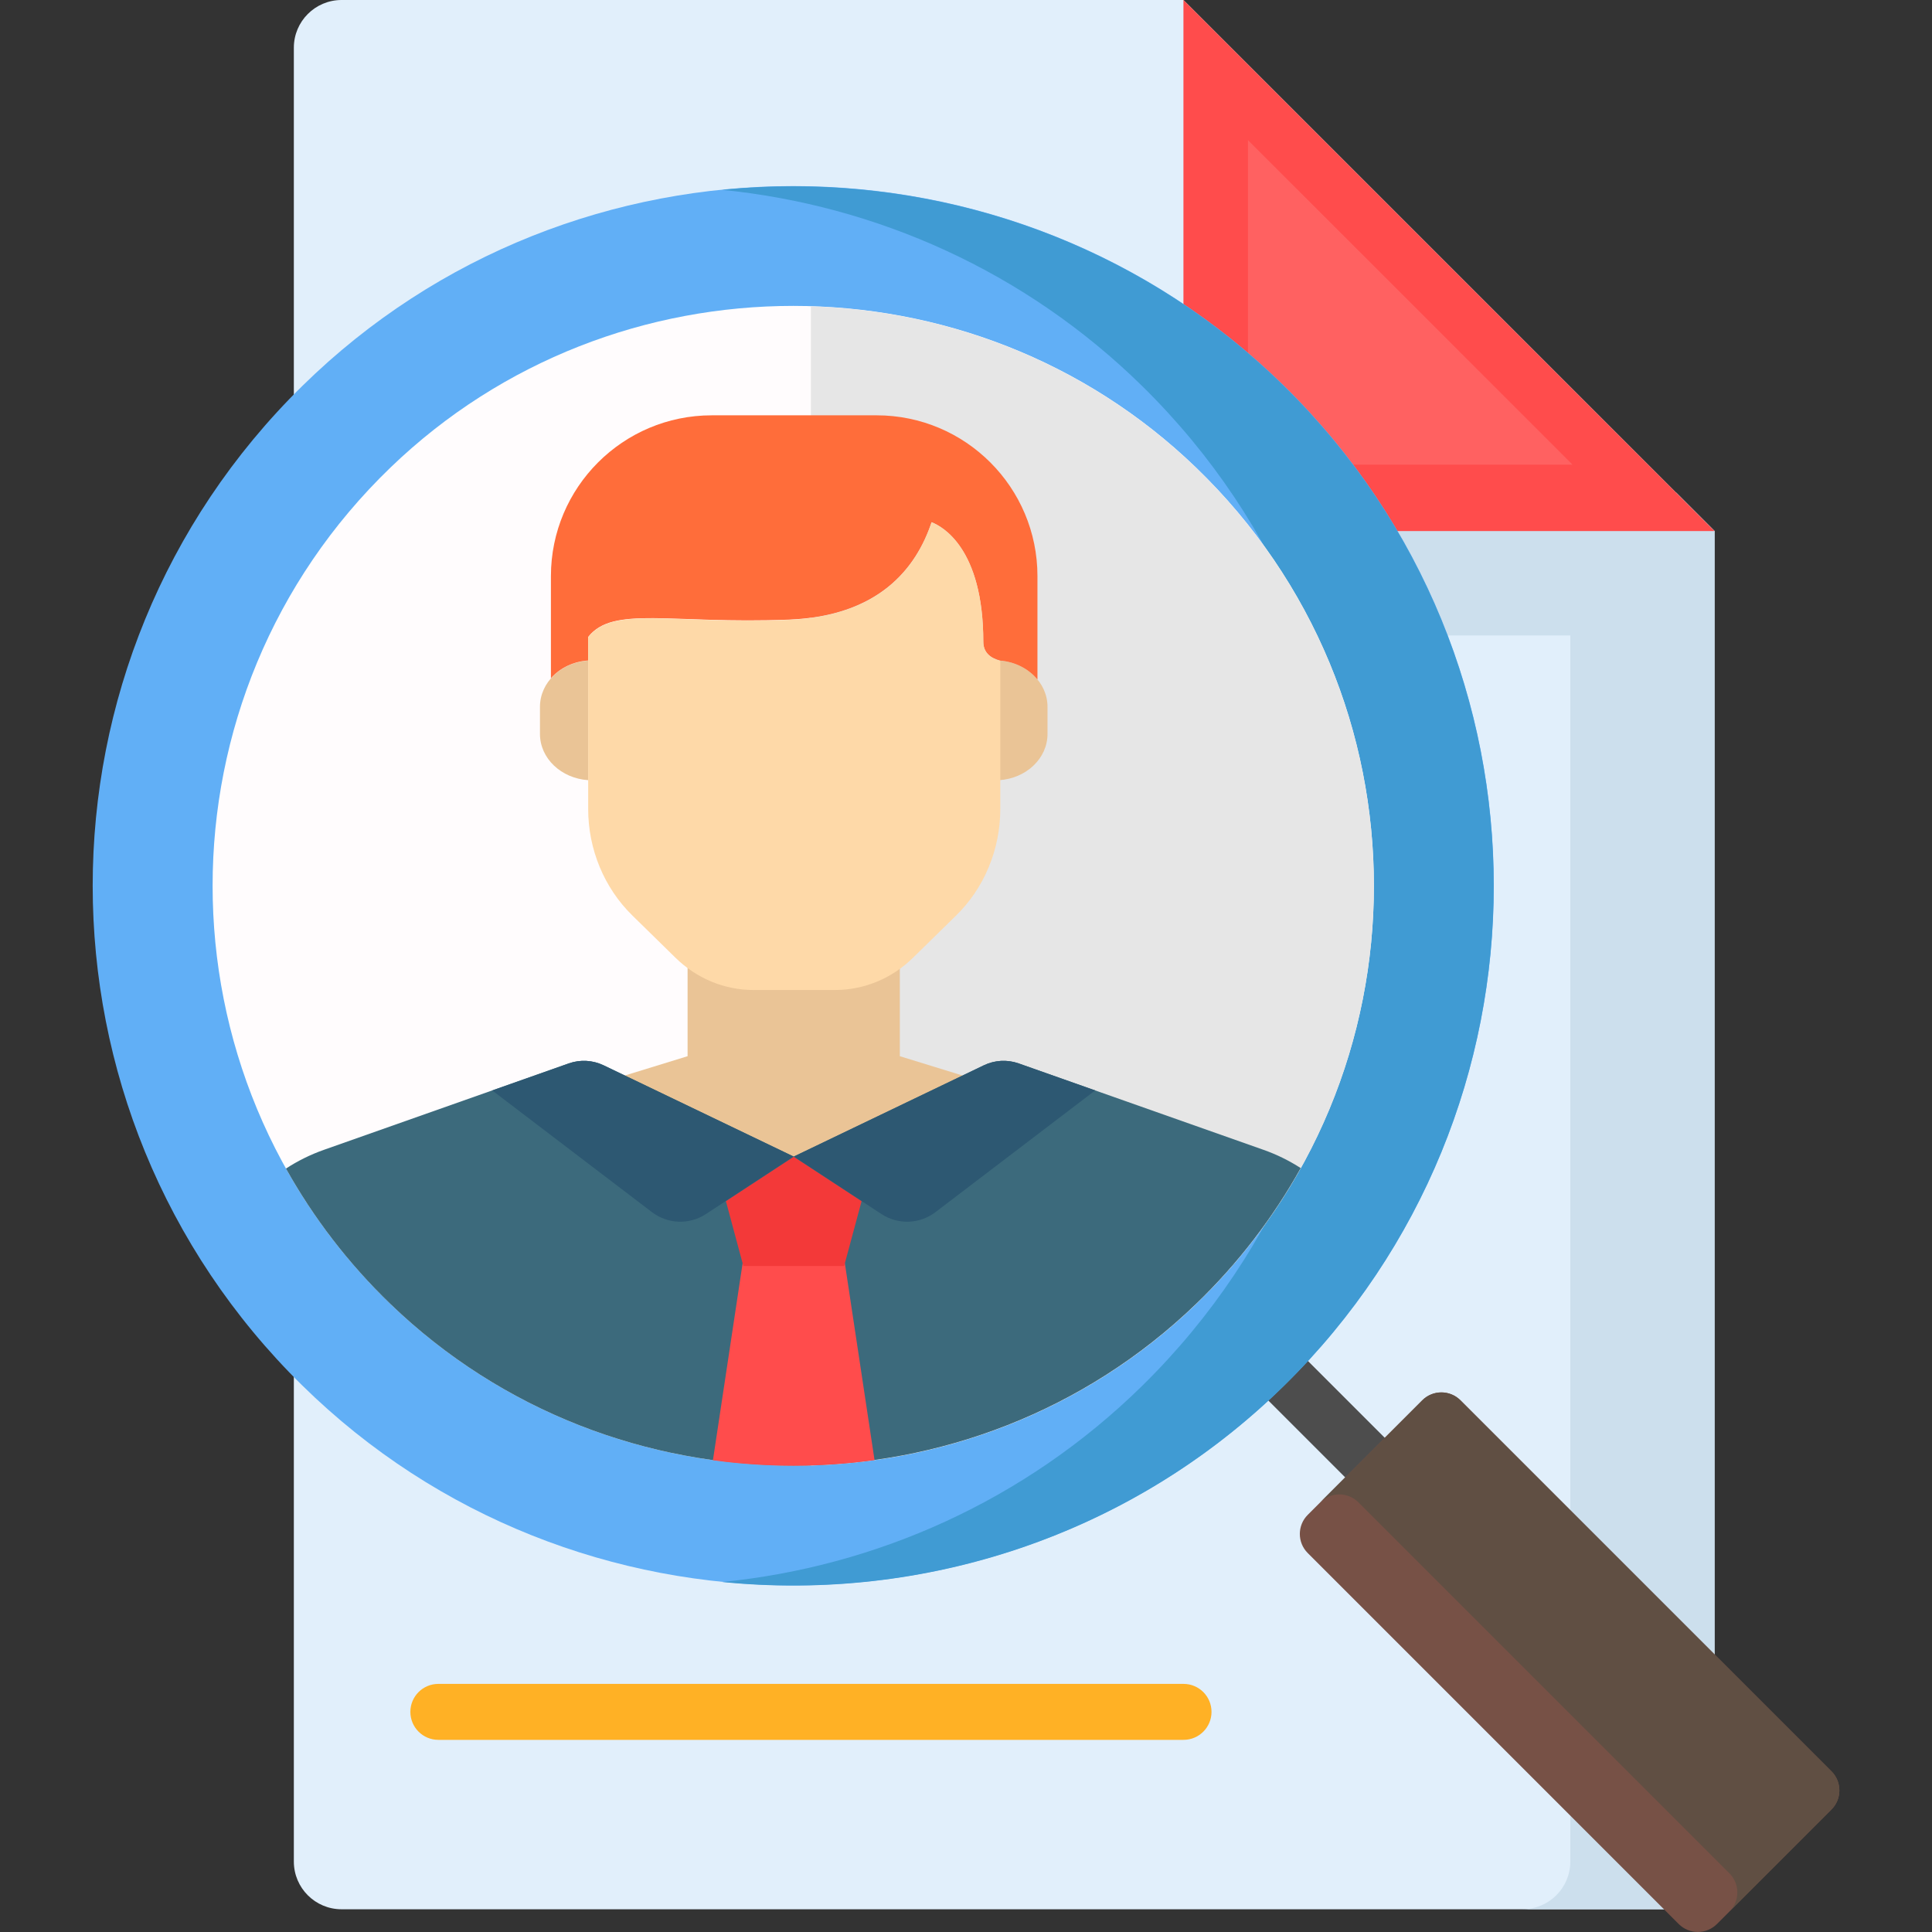 <svg width="64" height="64" viewBox="0 0 64 64" fill="none" xmlns="http://www.w3.org/2000/svg">
<rect x="0" y="0" width="64" height="64" fill="#333333" stroke="none"/>
<g id="curriculum_548157 1">
<path id="Vector" d="M39.204 0H11.315C10.442 0 9.734 0.708 9.734 1.58V61.667C9.734 62.54 10.442 63.247 11.315 63.247H55.216C56.088 63.247 56.796 62.54 56.796 61.667V17.592L39.204 0Z" fill="#E1EFFB"/>
<path id="Vector_2" d="M41.48 16.312V19.602C41.48 20.402 42.129 21.05 42.928 21.05H52.019V61.665C52.019 62.537 51.311 63.245 50.438 63.245H55.218C56.09 63.245 56.798 62.537 56.798 61.665V17.589L55.521 16.312H41.48Z" fill="#CCDFED"/>
<path id="Vector_3" d="M39.206 57.635H14.521C14.009 57.635 13.594 57.22 13.594 56.708C13.594 56.196 14.009 55.781 14.521 55.781H39.206C39.718 55.781 40.133 56.196 40.133 56.708C40.133 57.22 39.718 57.635 39.206 57.635Z" fill="#FFB125"/>
<path id="Vector_4" d="M39.203 16.144V0L56.795 17.592H40.651C39.851 17.592 39.203 16.944 39.203 16.144Z" fill="#FF4C4C"/>
<path id="Vector_5" d="M41.34 14.508V4.641L52.093 15.393H42.225C41.736 15.393 41.34 14.997 41.34 14.508Z" fill="#FF6161"/>
<path id="Vector_6" d="M41.373 45.752L45.215 49.594L46.526 48.283L42.684 44.441L41.373 45.752Z" fill="#4D4D4D"/>
<path id="Vector_7" d="M60.67 59.942L56.876 63.736C56.526 64.086 55.96 64.086 55.61 63.736L43.321 51.447C42.971 51.097 42.971 50.531 43.321 50.181L47.115 46.387C47.464 46.038 48.031 46.038 48.38 46.387L60.67 58.677C61.019 59.026 61.019 59.593 60.67 59.942Z" fill="#775146"/>
<path id="Vector_8" d="M47.114 46.387L43.734 49.767C44.084 49.417 44.651 49.417 45 49.767L57.289 62.056C57.639 62.406 57.639 62.972 57.289 63.322L60.669 59.942C61.018 59.593 61.018 59.026 60.669 58.677L48.379 46.387C48.03 46.038 47.463 46.038 47.114 46.387Z" fill="#604F43"/>
<path id="Vector_9" d="M10.011 12.789C0.757 21.887 0.757 36.795 10.011 45.893C18.996 54.727 33.558 54.727 42.544 45.893C51.798 36.795 51.798 21.887 42.544 12.789C33.558 3.956 18.996 3.956 10.011 12.789Z" fill="#61AFF6"/>
<path id="Vector_10" d="M42.541 12.796C37.45 7.791 30.569 5.623 23.926 6.289C29.007 6.799 33.949 8.967 37.844 12.796C47.098 21.894 47.098 36.802 37.844 45.9C33.949 49.728 29.007 51.897 23.926 52.406C30.569 53.073 37.45 50.905 42.541 45.9C51.795 36.802 51.795 21.894 42.541 12.796Z" fill="#409BD3"/>
<path id="Vector_11" d="M12.937 15.486C5.078 23.058 5.078 35.626 12.937 43.199C20.344 50.336 32.211 50.336 39.618 43.199C47.477 35.626 47.477 23.059 39.618 15.486C32.211 8.349 20.344 8.349 12.937 15.486Z" fill="#FFFCFD"/>
<path id="Vector_12" d="M39.617 15.491C36.064 12.068 31.485 10.287 26.863 10.148V48.548C31.485 48.409 36.064 46.629 39.617 43.205C47.477 35.632 47.477 23.064 39.617 15.491Z" fill="#E6E6E6"/>
<g id="Group">
<path id="Vector_13" d="M29.808 31.25C29.322 31.546 28.813 31.769 28.299 31.897L28.22 31.917C26.495 32.345 25.991 32.342 24.268 31.908C24.268 31.908 24.268 31.908 24.267 31.908C24.193 31.889 24.119 31.868 24.045 31.845C24.021 31.838 23.996 31.83 23.972 31.822C23.922 31.805 23.871 31.788 23.821 31.77C23.793 31.76 23.765 31.75 23.738 31.74C23.688 31.721 23.638 31.701 23.588 31.68C23.563 31.67 23.538 31.66 23.514 31.649C23.447 31.621 23.381 31.59 23.315 31.558C23.279 31.541 23.243 31.523 23.207 31.505C23.173 31.488 23.139 31.47 23.105 31.452C23.065 31.431 23.026 31.41 22.988 31.389C22.958 31.372 22.928 31.355 22.898 31.337C22.858 31.314 22.817 31.291 22.777 31.266L22.777 34.988L20.188 35.785L26.293 38.718L32.398 35.786L29.808 34.988L29.808 31.25Z" fill="#EAC496"/>
<path id="Vector_14" d="M33.102 21.883V25.844C33.995 25.785 34.7 25.124 34.7 24.313V23.415C34.7 22.603 33.995 21.942 33.102 21.883Z" fill="#EAC496"/>
<path id="Vector_15" d="M19.485 21.883V25.844C18.592 25.785 17.887 25.124 17.887 24.313V23.415C17.887 22.603 18.592 21.942 19.485 21.883Z" fill="#EAC496"/>
</g>
<path id="Vector_16" d="M29.038 13.758H23.579C20.636 13.758 18.25 16.144 18.25 19.087V22.467C18.541 22.136 18.982 21.913 19.482 21.88V21.884V21.102C20.307 20.052 22.196 20.677 26.129 20.526C29.087 20.412 30.344 18.847 30.859 17.298C31.211 17.433 32.572 18.158 32.572 21.255C32.572 21.617 32.812 21.799 33.126 21.883C33.636 21.924 34.081 22.161 34.367 22.509V19.086C34.367 16.144 31.981 13.758 29.038 13.758Z" fill="#FF6D3A"/>
<path id="Vector_17" d="M32.574 21.262C32.574 18.165 31.213 17.44 30.861 17.305C30.346 18.854 29.089 20.419 26.131 20.533C22.198 20.684 20.309 20.058 19.484 21.109V26.797C19.484 28.134 20.014 29.412 20.947 30.326L22.378 31.728C23.077 32.413 23.999 32.795 24.957 32.795H27.664C28.622 32.795 29.544 32.414 30.243 31.728L31.674 30.326C32.607 29.412 33.136 28.134 33.136 26.797V21.893C32.819 21.81 32.574 21.627 32.574 21.262Z" fill="#FED9A8"/>
<path id="Vector_18" d="M41.859 38.091L33.743 35.226C33.366 35.093 32.951 35.116 32.591 35.289L26.293 38.313L19.995 35.289C19.634 35.116 19.22 35.093 18.843 35.226L10.726 38.091C10.279 38.249 9.86 38.458 9.473 38.71C10.376 40.327 11.529 41.843 12.935 43.198C20.342 50.335 32.209 50.335 39.616 43.198C41.027 41.839 42.184 40.317 43.088 38.694C42.708 38.45 42.297 38.245 41.859 38.091Z" fill="#3C6A7C"/>
<g id="Group_2">
<path id="Vector_19" d="M23.383 40.218L26.292 38.313L19.994 35.289C19.633 35.116 19.219 35.093 18.842 35.226L16.305 36.122L21.597 40.154C22.119 40.552 22.835 40.577 23.383 40.218Z" fill="#2D5872"/>
<path id="Vector_20" d="M29.201 40.218L26.293 38.313L32.591 35.289C32.952 35.116 33.366 35.093 33.743 35.226L36.28 36.122L30.988 40.154C30.466 40.552 29.75 40.577 29.201 40.218Z" fill="#2D5872"/>
</g>
<path id="Vector_21" d="M23.617 48.372C25.392 48.616 27.195 48.615 28.97 48.368L27.963 41.688H24.624L23.617 48.372Z" fill="#FF4C4C"/>
<path id="Vector_22" d="M26.293 38.32L24.047 39.791L24.624 41.938H27.963L28.541 39.792L26.293 38.32Z" fill="#F33939"/>
</g>
</svg>
